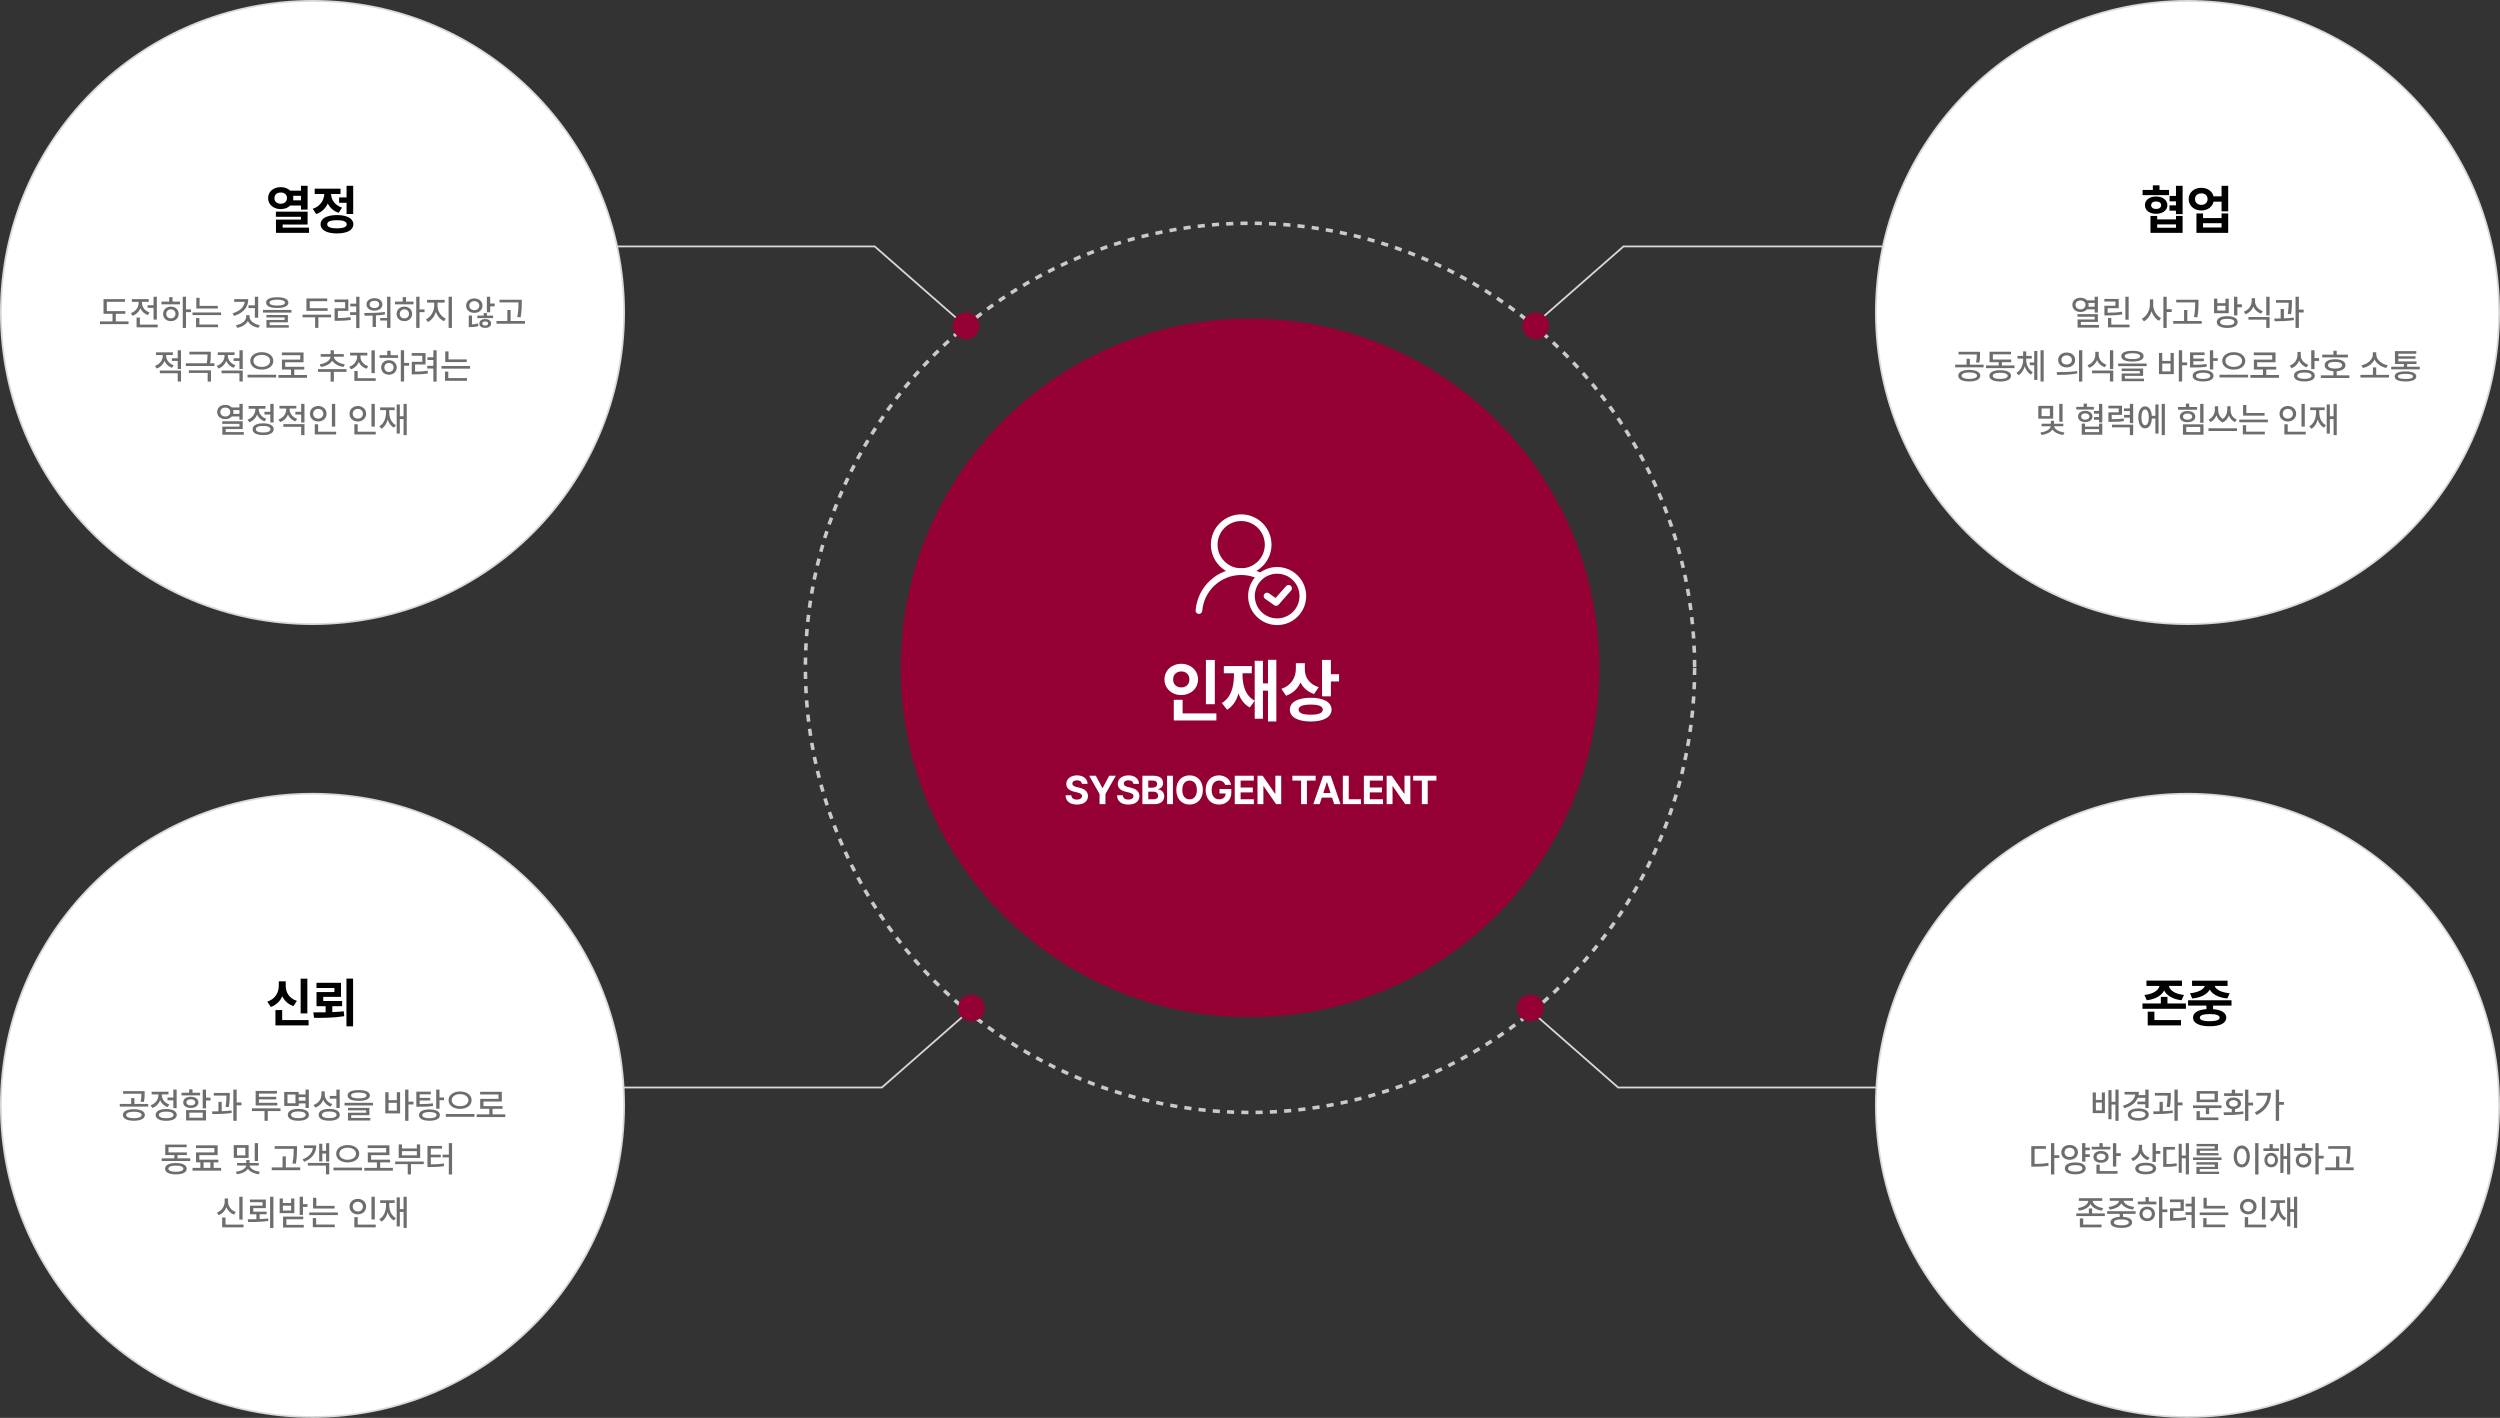 <svg width="1400" height="794" viewBox="0 0 1400 794" fill="none" xmlns="http://www.w3.org/2000/svg">
<rect x="0" y="0" width="1400" height="794" fill="#333333" stroke="none"/>
<circle cx="1225" cy="175" r="174.5" fill="white" stroke="#D9D9D9"/>
<path d="M1214.67 106.35V109.279H1199.85V106.35H1205.59V103.801H1209.31V106.35H1214.67ZM1201.17 114.904C1201.14 112.033 1203.73 110.041 1207.41 110.041C1211.07 110.041 1213.71 112.033 1213.74 114.904C1213.71 117.79 1211.07 119.724 1207.41 119.738C1203.73 119.724 1201.14 117.79 1201.17 114.904ZM1204.27 130.402V120.91H1208.02V122.873H1218.57V120.91H1222.26V130.402H1204.27ZM1204.65 114.904C1204.64 116.237 1205.72 117.028 1207.41 117.014C1209.08 117.028 1210.25 116.237 1210.25 114.904C1210.25 113.571 1209.08 112.839 1207.41 112.824C1205.72 112.839 1204.64 113.571 1204.65 114.904ZM1208.02 127.531H1218.57V125.656H1208.02V127.531ZM1214.91 117.98V114.992H1218.54V112.736H1214.97V109.719H1218.54V104.035H1222.26V119.914H1218.54V117.98H1214.91ZM1232.76 105.178C1236.16 105.148 1238.87 107.097 1239.6 109.953H1244.07V104.035H1247.79V118.361H1244.07V112.941H1239.62C1238.93 115.871 1236.19 117.863 1232.76 117.863C1228.66 117.863 1225.64 115.197 1225.67 111.477C1225.64 107.829 1228.66 105.148 1232.76 105.178ZM1229.22 111.477C1229.2 113.469 1230.67 114.729 1232.76 114.729C1234.78 114.729 1236.23 113.469 1236.25 111.477C1236.23 109.484 1234.78 108.269 1232.76 108.283C1230.67 108.269 1229.2 109.484 1229.22 111.477ZM1230.01 130.402V119.533H1233.7V122.111H1244.07V119.533H1247.79V130.402H1230.01ZM1233.7 127.385H1244.07V124.982H1233.7V127.385Z" fill="black"/>
<path d="M1165.11 166.727C1166.61 166.727 1167.88 167.264 1168.7 168.172H1173V166.16H1174.83V175.066H1173V173.23H1168.74C1167.92 174.168 1166.63 174.725 1165.11 174.715C1162.46 174.725 1160.51 173.094 1160.52 170.711C1160.51 168.357 1162.46 166.727 1165.11 166.727ZM1162.29 170.711C1162.29 172.215 1163.47 173.221 1165.11 173.23C1166.7 173.221 1167.88 172.215 1167.88 170.711C1167.88 169.246 1166.7 168.24 1165.11 168.25C1163.47 168.24 1162.29 169.246 1162.29 170.711ZM1163.39 177.371V175.926H1174.83V180.281H1165.28V181.961H1175.46V183.445H1163.43V178.895H1173V177.371H1163.39ZM1169.51 169.637C1169.61 169.979 1169.66 170.33 1169.66 170.711C1169.66 171.082 1169.61 171.434 1169.52 171.766H1173V169.637H1169.51ZM1192.04 166.18V179.051H1190.21V166.18H1192.04ZM1178.43 168.875V167.391H1186.47V172.605H1180.28V175.125C1183.5 175.105 1185.69 175.008 1188.29 174.539L1188.49 176.062C1185.73 176.541 1183.41 176.639 1179.93 176.648H1178.47V171.199H1184.64V168.875H1178.43ZM1180.48 183.289V178.035H1182.33V181.785H1192.53V183.289H1180.48ZM1205.79 170.613C1205.77 173.709 1207.58 176.883 1210.19 178.152L1209.03 179.637C1207.13 178.641 1205.65 176.688 1204.88 174.354C1204.1 176.834 1202.57 178.934 1200.58 179.969L1199.42 178.465C1202.11 177.176 1203.93 173.816 1203.94 170.613V167.625H1205.79V170.613ZM1211.49 183.66V166.16H1213.35V173.133H1216.16V174.715H1213.35V183.66H1211.49ZM1231.16 167.84V169.559C1231.15 171.717 1231.15 174.139 1230.5 177.723L1228.62 177.527C1229.3 174.139 1229.3 171.658 1229.31 169.559V169.344H1218.68V167.84H1231.16ZM1217 181.297V179.754H1223.08V173.582H1224.91V179.754H1232.96V181.297H1217ZM1247.28 177.059C1250.88 177.059 1253.08 178.27 1253.08 180.34C1253.08 182.439 1250.88 183.65 1247.28 183.66C1243.63 183.65 1241.4 182.439 1241.4 180.34C1241.4 178.27 1243.63 177.059 1247.28 177.059ZM1239.85 175.379V167.254H1241.67V169.773H1246.26V167.254H1248.1V175.379H1239.85ZM1241.67 173.895H1246.26V171.238H1241.67V173.895ZM1243.25 180.34C1243.24 181.512 1244.75 182.176 1247.28 182.176C1249.79 182.176 1251.27 181.512 1251.26 180.34C1251.27 179.178 1249.79 178.523 1247.28 178.523C1244.75 178.523 1243.24 179.178 1243.25 180.34ZM1251.06 176.609V166.16H1252.92V170.438H1255.46V172.02H1252.92V176.609H1251.06ZM1262.82 168.68C1262.81 171.102 1264.45 173.318 1267.16 174.207L1266.22 175.672C1264.19 174.969 1262.68 173.543 1261.88 171.717C1261.1 173.67 1259.56 175.223 1257.49 175.965L1256.55 174.52C1259.28 173.553 1260.92 171.18 1260.93 168.68V167H1262.82V168.68ZM1259.11 179.012V177.508H1270.97V183.66H1269.11V179.012H1259.11ZM1269.11 176.668V166.16H1270.97V176.668H1269.11ZM1283.49 168.035V169.109C1283.48 170.584 1283.48 172.84 1282.98 175.965L1281.14 175.828C1281.59 173.035 1281.64 170.994 1281.65 169.539H1274.54V168.035H1283.49ZM1273.56 178.387C1274.66 178.377 1275.88 178.367 1277.16 178.338V173.035H1278.99V178.279C1280.85 178.201 1282.75 178.084 1284.5 177.859L1284.6 179.246C1280.96 179.832 1276.88 179.91 1273.78 179.891L1273.56 178.387ZM1285.5 183.66V166.16H1287.37V173.387H1290.05V174.969H1287.37V183.66H1285.5ZM1102.77 207.156C1106.56 207.156 1108.96 208.357 1108.96 210.398C1108.96 212.43 1106.56 213.631 1102.77 213.621C1099.02 213.631 1096.62 212.43 1096.62 210.398C1096.62 208.357 1099.02 207.156 1102.77 207.156ZM1094.9 205.711V204.207H1101.29V200.926H1103.11V204.207H1110.82V205.711H1094.9ZM1096.76 198.504V197.02H1108.83V198.484C1108.84 199.881 1108.84 201.326 1108.34 203.133L1106.52 202.938C1106.99 201.15 1106.99 199.861 1106.99 198.504H1096.76ZM1098.48 210.398C1098.46 211.531 1100.13 212.186 1102.77 212.195C1105.45 212.186 1107.11 211.531 1107.13 210.398C1107.11 209.246 1105.45 208.572 1102.77 208.562C1100.13 208.572 1098.46 209.246 1098.48 210.398ZM1128.14 204.676V206.16H1112.17V204.676H1119.26V202.82H1114.16V196.961H1126.17V198.426H1116V201.336H1126.29V202.82H1121.05V204.676H1128.14ZM1114.06 210.477C1114.06 208.445 1116.34 207.303 1120.14 207.293C1123.91 207.303 1126.16 208.445 1126.17 210.477C1126.16 212.508 1123.91 213.65 1120.14 213.66C1116.34 213.65 1114.06 212.508 1114.06 210.477ZM1115.94 210.477C1115.93 211.6 1117.46 212.215 1120.14 212.195C1122.77 212.215 1124.32 211.6 1124.32 210.477C1124.32 209.373 1122.77 208.738 1120.14 208.738C1117.46 208.738 1115.93 209.373 1115.94 210.477ZM1134.69 201.531C1134.69 204.285 1135.97 207.088 1138.38 208.387L1137.34 209.754C1135.64 208.855 1134.47 207.186 1133.84 205.203C1133.21 207.322 1132.04 209.148 1130.35 210.164L1129.26 208.758C1131.68 207.352 1132.93 204.354 1132.95 201.531V200.828H1129.79V199.305H1132.95V196.785H1134.69V199.305H1137.79V200.828H1134.69V201.531ZM1136.64 204.52V202.977H1139.16V196.531H1140.92V212.781H1139.16V204.52H1136.64ZM1142.7 213.66V196.16H1144.47V213.66H1142.7ZM1157.32 197.41C1160.09 197.4 1162.08 199.109 1162.09 201.57C1162.08 204.031 1160.09 205.74 1157.32 205.75C1154.57 205.74 1152.55 204.031 1152.56 201.57C1152.55 199.109 1154.57 197.4 1157.32 197.41ZM1151.72 208.387C1154.9 208.387 1159.32 208.357 1163.14 207.801L1163.28 209.148C1159.33 209.91 1155.08 209.93 1151.95 209.93L1151.72 208.387ZM1154.39 201.57C1154.38 203.123 1155.62 204.129 1157.32 204.129C1159.02 204.129 1160.27 203.123 1160.27 201.57C1160.27 200.037 1159.02 199.012 1157.32 199.012C1155.62 199.012 1154.38 200.037 1154.39 201.57ZM1164.24 213.699V196.16H1166.09V213.699H1164.24ZM1175.27 198.68C1175.26 201.102 1176.9 203.318 1179.61 204.207L1178.67 205.672C1176.64 204.969 1175.13 203.543 1174.34 201.717C1173.55 203.67 1172.01 205.223 1169.94 205.965L1169 204.52C1171.73 203.553 1173.37 201.18 1173.38 198.68V197H1175.27V198.68ZM1171.56 209.012V207.508H1183.42V213.66H1181.56V209.012H1171.56ZM1181.56 206.668V196.16H1183.42V206.668H1181.56ZM1194.16 196.453C1198.11 196.443 1200.4 197.508 1200.41 199.461C1200.4 201.424 1198.11 202.488 1194.16 202.488C1190.21 202.488 1187.9 201.424 1187.91 199.461C1187.9 197.508 1190.21 196.443 1194.16 196.453ZM1186.19 205.047V203.562H1202.15V205.047H1186.19ZM1188.11 207.781V206.395H1200.14V210.496H1189.94V212.059H1200.62V213.484H1188.12V209.148H1198.3V207.781H1188.11ZM1189.84 199.461C1189.83 200.545 1191.38 201.102 1194.16 201.102C1196.96 201.102 1198.51 200.545 1198.5 199.461C1198.51 198.426 1196.96 197.82 1194.16 197.82C1191.38 197.82 1189.83 198.426 1189.84 199.461ZM1221.99 196.16V202.938H1224.8V204.5H1221.99V213.66H1220.14V196.16H1221.99ZM1209.02 209.5V197.625H1210.86V202.117H1215.49V197.625H1217.32V209.5H1209.02ZM1210.86 207.977H1215.49V203.582H1210.86V207.977ZM1239.39 196.16V200.574H1241.93V202.098H1239.39V206.883H1237.54V196.16H1239.39ZM1226.41 205.789V197.352H1234.53V198.836H1228.26V200.809H1234.2V202.273H1228.26V204.285C1231.47 204.285 1233.39 204.197 1235.62 203.816L1235.82 205.301C1233.43 205.73 1231.37 205.799 1227.77 205.789H1226.41ZM1227.89 210.457C1227.88 208.436 1230.14 207.283 1233.77 207.273C1237.37 207.283 1239.6 208.436 1239.59 210.457C1239.6 212.479 1237.37 213.631 1233.77 213.621C1230.14 213.631 1227.88 212.479 1227.89 210.457ZM1229.75 210.457C1229.74 211.57 1231.21 212.215 1233.77 212.195C1236.27 212.215 1237.75 211.57 1237.75 210.457C1237.75 209.354 1236.27 208.729 1233.77 208.719C1231.21 208.729 1229.74 209.354 1229.75 210.457ZM1250.9 197.215C1254.57 197.215 1257.36 199.158 1257.36 202.098C1257.36 205.057 1254.57 206.99 1250.9 206.98C1247.24 206.99 1244.44 205.057 1244.45 202.098C1244.44 199.158 1247.24 197.215 1250.9 197.215ZM1242.93 211.395V209.852H1258.95V211.395H1242.93ZM1246.23 202.098C1246.22 204.139 1248.21 205.457 1250.9 205.457C1253.57 205.457 1255.56 204.139 1255.57 202.098C1255.56 200.066 1253.57 198.709 1250.9 198.719C1248.21 198.709 1246.22 200.066 1246.23 202.098ZM1276.23 210.008V211.57H1260.21V210.008H1267.27V206.941H1262.17V201.375H1272.44V198.914H1262.13V197.391H1274.28V202.859H1264V205.418H1274.69V206.941H1269.1V210.008H1276.23ZM1288.42 198.953C1288.41 201.248 1290.03 203.387 1292.64 204.246L1291.64 205.711C1289.73 205.037 1288.29 203.67 1287.53 201.941C1286.77 203.904 1285.28 205.447 1283.24 206.199L1282.25 204.715C1284.98 203.748 1286.56 201.414 1286.58 198.797V197.078H1288.42V198.953ZM1284.61 210.379C1284.61 208.328 1286.85 207.127 1290.49 207.137C1294.08 207.127 1296.29 208.328 1296.29 210.379C1296.29 212.449 1294.08 213.631 1290.49 213.621C1286.85 213.631 1284.61 212.449 1284.61 210.379ZM1286.46 210.379C1286.46 211.531 1287.96 212.156 1290.49 212.176C1293 212.156 1294.48 211.531 1294.47 210.379C1294.48 209.266 1293 208.602 1290.49 208.602C1287.96 208.602 1286.46 209.266 1286.46 210.379ZM1294.28 206.727V196.16H1296.13V200.555H1298.67V202.117H1296.13V206.727H1294.28ZM1314.82 198.621V200.125H1300.43V198.621H1306.72V196.414H1308.55V198.621H1314.82ZM1299.67 211.688V210.184H1306.72V207.869C1303.65 207.674 1301.79 206.463 1301.8 204.52C1301.79 202.41 1304.02 201.17 1307.64 201.18C1311.2 201.17 1313.47 202.41 1313.46 204.52C1313.47 206.463 1311.58 207.674 1308.55 207.869V210.184H1315.68V211.688H1299.67ZM1303.69 204.52C1303.67 205.74 1305.14 206.404 1307.64 206.414C1310.1 206.404 1311.57 205.74 1311.56 204.52C1311.57 203.309 1310.1 202.645 1307.64 202.645C1305.14 202.645 1303.67 203.309 1303.69 204.52ZM1337.85 209.91V211.434H1321.84V209.91H1328.85V205.75H1330.68V209.91H1337.85ZM1322.38 204.539C1325.75 203.973 1328.76 201.375 1328.77 198.602V197.273H1330.72V198.602C1330.72 201.375 1333.77 203.973 1337.15 204.539L1336.35 206.062C1333.51 205.506 1330.91 203.748 1329.76 201.355C1328.6 203.738 1326.03 205.506 1323.2 206.062L1322.38 204.539ZM1355.08 205.359V206.824H1339.08V205.359H1346.15V203.836H1341.17V196.629H1353.12V198.094H1343.05V199.52H1352.68V200.906H1343.05V202.391H1353.24V203.836H1348.01V205.359H1355.08ZM1341.02 210.809C1341.02 208.973 1343.19 207.967 1347.09 207.977C1350.93 207.967 1353.12 208.973 1353.12 210.809C1353.12 212.654 1350.93 213.631 1347.09 213.621C1343.19 213.631 1341.02 212.654 1341.02 210.809ZM1342.87 210.809C1342.86 211.756 1344.33 212.234 1347.09 212.215C1349.81 212.234 1351.27 211.756 1351.27 210.809C1351.27 209.861 1349.81 209.363 1347.09 209.363C1344.33 209.363 1342.86 209.861 1342.87 210.809ZM1149.78 227.273V234.461H1141.46V227.273H1149.78ZM1142.61 242.176C1145.79 241.863 1148.28 240.271 1148.41 238.699H1143.31V237.293H1148.45V235.652H1150.28V237.293H1155.44V238.699H1150.32C1150.45 240.223 1152.88 241.824 1156.06 242.176L1155.44 243.602C1152.7 243.27 1150.43 242.098 1149.38 240.555C1148.3 242.117 1146.01 243.27 1143.25 243.602L1142.61 242.176ZM1143.27 233.016H1147.94V228.758H1143.27V233.016ZM1153.19 236.16V226.16H1155.03V236.16H1153.19ZM1172.57 227.84V229.324H1162.72V227.84H1166.83V226.004H1168.66V227.84H1172.57ZM1163.7 233.23C1163.7 231.346 1165.34 230.076 1167.72 230.066C1170.08 230.076 1171.76 231.346 1171.77 233.23C1171.76 235.135 1170.08 236.385 1167.72 236.395C1165.34 236.385 1163.7 235.135 1163.7 233.23ZM1165.44 233.23C1165.43 234.314 1166.34 235.008 1167.72 235.008C1169.09 235.008 1170.03 234.314 1170.05 233.23C1170.03 232.166 1169.09 231.482 1167.72 231.492C1166.34 231.482 1165.43 232.166 1165.44 233.23ZM1165.77 243.445V237.234H1167.61V238.895H1175.46V237.234H1177.29V243.445H1165.77ZM1167.61 241.98H1175.46V240.32H1167.61V241.98ZM1172.61 235.066V233.562H1175.44V231.648H1172.63V230.125H1175.44V226.16H1177.29V236.531H1175.44V235.066H1172.61ZM1188.33 227.215V232.312H1182.55V234.734C1185.6 234.734 1187.26 234.666 1189.23 234.305L1189.4 235.809C1187.27 236.17 1185.47 236.229 1181.98 236.238H1180.71V230.906H1186.47V228.699H1180.69V227.215H1188.33ZM1182.71 239.324V237.82H1194.58V243.68H1192.72V239.324H1182.71ZM1189.44 233.855V232.371H1192.72V230.203H1189.44V228.719H1192.72V226.18H1194.58V236.941H1192.72V233.855H1189.44ZM1212.33 226.16V243.66H1210.56V226.16H1212.33ZM1197.47 233.719C1197.47 229.93 1198.96 227.557 1201.24 227.566C1203.37 227.557 1204.8 229.578 1205.02 232.859H1207V226.492H1208.78V242.801H1207V234.363H1205.03C1204.86 237.781 1203.41 239.9 1201.24 239.891C1198.96 239.9 1197.47 237.518 1197.47 233.719ZM1199.19 233.719C1199.19 236.502 1199.98 238.143 1201.24 238.133C1202.53 238.143 1203.33 236.502 1203.33 233.719C1203.33 230.926 1202.53 229.295 1201.24 229.305C1199.98 229.295 1199.19 230.926 1199.19 233.719ZM1233.96 226.16V236.766H1232.1V226.16H1233.96ZM1219.68 229.441V227.938H1224.09V226.023H1225.97V227.938H1230.38V229.441H1219.68ZM1220.71 233.309C1220.7 231.404 1222.43 230.184 1225.03 230.184C1227.65 230.184 1229.37 231.404 1229.37 233.309C1229.37 235.223 1227.65 236.443 1225.03 236.453C1222.43 236.443 1220.7 235.223 1220.71 233.309ZM1222.45 243.445V237.625H1233.96V243.445H1222.45ZM1222.49 233.309C1222.47 234.393 1223.48 235.037 1225.03 235.047C1226.59 235.037 1227.59 234.393 1227.61 233.309C1227.59 232.244 1226.59 231.58 1225.03 231.57C1223.48 231.58 1222.47 232.244 1222.49 233.309ZM1224.29 241.941H1232.14V239.09H1224.29V241.941ZM1242.16 229.695C1242.15 231.346 1242.95 233.406 1244.72 234.617C1246.46 233.426 1247.26 231.395 1247.26 229.695V227.508H1249.13V229.695C1249.11 231.814 1250.26 234.012 1252.61 234.988L1251.59 236.375C1249.91 235.643 1248.78 234.275 1248.17 232.645C1247.59 234.324 1246.46 235.818 1244.7 236.59C1242.91 235.809 1241.78 234.266 1241.2 232.586C1240.59 234.207 1239.44 235.623 1237.8 236.375L1236.81 234.988C1239.09 233.963 1240.28 231.658 1240.3 229.695V227.508H1242.16V229.695ZM1236.73 241.355V239.832H1252.72V241.355H1236.73ZM1268.17 231.277V232.762H1256.12V226.785H1257.96V231.277H1268.17ZM1253.99 236.453V234.969H1270.01V236.453H1253.99ZM1255.99 243.25V238.113H1257.84V241.727H1268.29V243.25H1255.99ZM1290.69 226.18V238.895H1288.84V226.18H1290.69ZM1276.53 231.688C1276.54 229.158 1278.55 227.361 1281.2 227.352C1283.84 227.361 1285.85 229.158 1285.85 231.688C1285.85 234.256 1283.84 236.043 1281.2 236.043C1278.55 236.043 1276.54 234.256 1276.53 231.688ZM1278.35 231.688C1278.34 233.338 1279.57 234.422 1281.2 234.422C1282.8 234.422 1284.03 233.338 1284.03 231.688C1284.03 230.076 1282.8 228.973 1281.2 228.973C1279.57 228.973 1278.34 230.076 1278.35 231.688ZM1279.25 243.289V237.605H1281.12V241.785H1291.22V243.289H1279.25ZM1308.58 226.16V243.66H1306.81V234.676H1304.72V242.801H1302.96V226.492H1304.72V233.113H1306.81V226.16H1308.58ZM1293.23 238.719C1295.79 237.283 1296.98 234.266 1296.98 230.789V229.656H1293.7V228.152H1301.83V229.656H1298.78V230.789C1298.78 233.934 1299.96 236.785 1302.51 238.094L1301.42 239.52C1299.7 238.582 1298.54 236.951 1297.92 234.939C1297.32 237.234 1296.17 239.07 1294.38 240.125L1293.23 238.719Z" fill="#6D6D6D"/>
<circle cx="1225" cy="619" r="174.5" fill="white" stroke="#D9D9D9"/>
<path d="M1221.91 549.148V552.137H1214.56C1215 554.378 1217.76 556.619 1223.02 557.176L1221.65 560.135C1216.65 559.549 1213.33 557.469 1211.92 554.686C1210.51 557.469 1207.2 559.549 1202.22 560.135L1200.88 557.176C1206.13 556.619 1208.86 554.349 1209.31 552.137H1202.02V549.148H1221.91ZM1199.79 564.939V561.922H1210.07V558.23H1213.77V561.922H1224.11V564.939H1199.79ZM1202.72 574.227V566.551H1206.47V571.238H1221.35V574.227H1202.72ZM1249.64 560.135V563.152H1239.32V565.13C1243.95 565.467 1246.71 567.137 1246.73 569.891C1246.71 572.981 1243.2 574.71 1237.45 574.695C1231.6 574.71 1228.1 572.981 1228.1 569.891C1228.1 567.122 1230.87 565.452 1235.6 565.115V563.152H1225.32V560.135H1249.64ZM1226.4 556.209C1231.34 555.77 1234.06 553.953 1234.74 552.107H1227.55V549.178H1247.44V552.107H1240.19C1240.83 553.968 1243.54 555.77 1248.61 556.209L1247.29 559.139C1242.25 558.655 1238.87 556.766 1237.45 554.173C1236.04 556.751 1232.69 558.67 1227.63 559.139L1226.4 556.209ZM1231.91 569.891C1231.9 571.18 1233.76 571.883 1237.45 571.883C1241.07 571.883 1242.97 571.18 1242.98 569.891C1242.97 568.543 1241.07 567.898 1237.45 567.869C1233.76 567.898 1231.9 568.543 1231.91 569.891Z" fill="black"/>
<path d="M1173.69 611.781V615.961H1177.03V611.781H1178.75V623.344H1171.93V611.781H1173.69ZM1173.69 621.84H1177.03V617.426H1173.69V621.84ZM1180.7 626.801V610.492H1182.46V617.016H1184.63V610.16H1186.41V627.66H1184.63V618.539H1182.46V626.801H1180.7ZM1203.22 610.18V620.531H1201.37V618.402H1196.95V616.879H1201.37V614.75H1197.14C1196.01 617.562 1193.38 619.545 1189.59 620.629L1188.85 619.184C1192.99 618.002 1195.41 615.775 1195.74 612.953H1189.75V611.43H1197.75C1197.75 612.074 1197.69 612.699 1197.57 613.285H1201.37V610.18H1203.22ZM1191.56 624.145C1191.56 622.025 1193.87 620.736 1197.46 620.727C1201.01 620.736 1203.33 622.025 1203.34 624.145C1203.33 626.273 1201.01 627.582 1197.46 627.582C1193.87 627.582 1191.56 626.273 1191.56 624.145ZM1193.4 624.145C1193.4 625.375 1194.96 626.088 1197.46 626.098C1199.91 626.088 1201.47 625.375 1201.48 624.145C1201.47 622.895 1199.91 622.182 1197.46 622.191C1194.96 622.182 1193.4 622.895 1193.4 624.145ZM1215.66 612.035V613.109C1215.65 614.584 1215.65 616.84 1215.16 619.965L1213.32 619.828C1213.77 617.035 1213.82 614.994 1213.83 613.539H1206.72V612.035H1215.66ZM1205.74 622.387C1206.84 622.377 1208.06 622.367 1209.34 622.338V617.035H1211.17V622.279C1213.03 622.201 1214.93 622.084 1216.68 621.859L1216.78 623.246C1213.13 623.832 1209.06 623.91 1205.96 623.891L1205.74 622.387ZM1217.68 627.66V610.16H1219.55V617.387H1222.23V618.969H1219.55V627.66H1217.68ZM1244.08 619.008V620.512H1237.13V623.91H1235.29V620.512H1228.07V619.008H1244.08ZM1230.06 627.289V622.25H1231.91V625.785H1242.3V627.289H1230.06ZM1230.12 617.191V610.98H1242.01V617.191H1230.12ZM1231.93 615.727H1240.18V612.445H1231.93V615.727ZM1259.08 610.16V617.484H1261.72V619.047H1259.08V627.66H1257.23V610.16H1259.08ZM1245.16 622.895C1246.53 622.895 1248.13 622.895 1249.8 622.846V621.068C1247.83 620.775 1246.54 619.584 1246.56 617.895C1246.54 615.922 1248.25 614.623 1250.74 614.613C1253.22 614.623 1254.95 615.922 1254.96 617.895C1254.95 619.584 1253.64 620.785 1251.66 621.068V622.777C1253.21 622.699 1254.78 622.572 1256.23 622.367L1256.35 623.734C1252.56 624.408 1248.47 624.447 1245.45 624.438L1245.16 622.895ZM1245.49 613.715V612.23H1249.8V610.199H1251.66V612.23H1255.98V613.715H1245.49ZM1248.3 617.895C1248.3 619.008 1249.28 619.701 1250.74 619.691C1252.21 619.701 1253.17 619.008 1253.18 617.895C1253.17 616.771 1252.21 616.059 1250.74 616.059C1249.28 616.059 1248.3 616.771 1248.3 617.895ZM1276.29 610.16V617.133H1279V618.676H1276.29V627.641H1274.43V610.16H1276.29ZM1262.68 622.973C1267.06 620.785 1269.44 617.621 1269.82 613.539H1263.55V611.996H1271.72C1271.7 617.055 1269.47 621.576 1263.71 624.418L1262.68 622.973ZM1150.41 640.16V646.938H1153.22V648.461H1150.41V657.699H1148.55V640.16H1150.41ZM1137.52 653.344V641.84H1145.7V643.344H1139.38V651.801C1142.31 651.791 1144.51 651.664 1147.01 651.215L1147.25 652.777C1144.5 653.266 1142.18 653.354 1138.93 653.344H1137.52ZM1170.29 642.641V644.164H1167.81V646.391H1170.29V647.934H1167.81V650.492H1165.96V640.16H1167.81V642.641H1170.29ZM1154.34 645.336C1154.32 642.875 1156.31 641.176 1158.98 641.176C1161.67 641.176 1163.63 642.875 1163.65 645.336C1163.63 647.777 1161.67 649.486 1158.98 649.496C1156.31 649.486 1154.32 647.777 1154.34 645.336ZM1156.15 645.336C1156.13 646.889 1157.34 647.914 1158.98 647.934C1160.62 647.914 1161.83 646.889 1161.84 645.336C1161.83 643.793 1160.62 642.729 1158.98 642.738C1157.34 642.729 1156.13 643.793 1156.15 645.336ZM1156.29 654.301C1156.29 652.201 1158.55 650.971 1162.17 650.961C1165.74 650.971 1167.97 652.201 1167.97 654.301C1167.97 656.391 1165.74 657.631 1162.17 657.621C1158.55 657.631 1156.29 656.391 1156.29 654.301ZM1158.14 654.301C1158.13 655.492 1159.64 656.146 1162.17 656.137C1164.68 656.146 1166.16 655.492 1166.15 654.301C1166.16 653.129 1164.68 652.455 1162.17 652.465C1159.64 652.455 1158.13 653.129 1158.14 654.301ZM1185.1 640.18V645.805H1187.64V647.348H1185.1V653.266H1183.24V640.18H1185.1ZM1171.37 643.715V642.211H1175.66V640.16H1177.52V642.211H1181.8V643.715H1171.37ZM1172.32 647.855C1172.31 645.854 1174.04 644.545 1176.58 644.555C1179.09 644.545 1180.82 645.854 1180.82 647.855C1180.82 649.838 1179.09 651.127 1176.58 651.137C1174.04 651.127 1172.31 649.838 1172.32 647.855ZM1174 657.289V652.23H1175.86V655.785H1185.84V657.289H1174ZM1174.12 647.855C1174.1 648.998 1175.1 649.701 1176.58 649.691C1178.07 649.701 1179.06 648.998 1179.08 647.855C1179.06 646.703 1178.07 645.99 1176.58 645.98C1175.1 645.99 1174.1 646.703 1174.12 647.855ZM1199.55 642.953C1199.54 645.248 1201.16 647.387 1203.77 648.246L1202.77 649.711C1200.86 649.037 1199.42 647.67 1198.66 645.941C1197.9 647.904 1196.42 649.447 1194.38 650.199L1193.38 648.715C1196.11 647.748 1197.7 645.414 1197.71 642.797V641.078H1199.55V642.953ZM1195.74 654.379C1195.74 652.328 1197.98 651.127 1201.62 651.137C1205.21 651.127 1207.42 652.328 1207.42 654.379C1207.42 656.449 1205.21 657.631 1201.62 657.621C1197.98 657.631 1195.74 656.449 1195.74 654.379ZM1197.6 654.379C1197.59 655.531 1199.09 656.156 1201.62 656.176C1204.13 656.156 1205.62 655.531 1205.61 654.379C1205.62 653.266 1204.13 652.602 1201.62 652.602C1199.09 652.602 1197.59 653.266 1197.6 654.379ZM1205.41 650.727V640.16H1207.27V644.555H1209.8V646.117H1207.27V650.727H1205.41ZM1225.82 640.16V657.66H1224.04V648.617H1221.78V656.762H1220.08V640.512H1221.78V647.094H1224.04V640.16H1225.82ZM1211.39 653.461V642.27H1217.95V643.773H1213.24V651.879C1215.39 651.869 1217.01 651.771 1218.89 651.41L1219.02 652.934C1216.92 653.373 1215.11 653.441 1212.56 653.461H1211.39ZM1244.08 648.188V649.613H1228.07V648.188H1244.08ZM1229.96 652.172V650.844H1242.11V654.691H1231.84V656.137H1242.66V657.445H1229.98V653.461H1240.27V652.172H1229.96ZM1230.08 641.918V640.609H1242.07V644.398H1231.95V645.727H1242.36V647.035H1230.12V643.168H1240.21V641.918H1230.08ZM1264.75 640.16V657.699H1262.89V640.16H1264.75ZM1250.86 647.602C1250.86 643.861 1252.74 641.479 1255.39 641.469C1257.99 641.479 1259.9 643.861 1259.9 647.602C1259.9 651.381 1257.99 653.764 1255.39 653.754C1252.74 653.764 1250.86 651.381 1250.86 647.602ZM1252.66 647.602C1252.65 650.385 1253.76 652.094 1255.39 652.094C1256.99 652.094 1258.11 650.385 1258.11 647.602C1258.11 644.857 1256.99 643.139 1255.39 643.129C1253.76 643.139 1252.65 644.857 1252.66 647.602ZM1276.19 643.051V644.555H1267.5V643.051H1270.94V640.668H1272.77V643.051H1276.19ZM1268.07 649.633C1268.06 647.279 1269.66 645.609 1271.86 645.609C1274.07 645.609 1275.65 647.279 1275.66 649.633C1275.65 652.025 1274.07 653.705 1271.86 653.695C1269.66 653.705 1268.06 652.025 1268.07 649.633ZM1269.71 649.633C1269.7 651.117 1270.6 652.113 1271.86 652.113C1273.12 652.113 1274.02 651.117 1274.02 649.633C1274.02 648.178 1273.12 647.162 1271.86 647.152C1270.6 647.162 1269.7 648.178 1269.71 649.633ZM1276.99 656.84V640.551H1278.75V647.445H1280.76V640.16H1282.52V657.66H1280.76V648.969H1278.75V656.84H1276.99ZM1298.46 640.16V647.25H1301.27V648.793H1298.46V657.66H1296.62V640.16H1298.46ZM1284.73 644.418V642.895H1289.04V640.395H1290.9V642.895H1295.1V644.418H1284.73ZM1285.62 649.77C1285.62 647.387 1287.46 645.707 1289.98 645.707C1292.49 645.707 1294.33 647.387 1294.34 649.77C1294.33 652.172 1292.49 653.842 1289.98 653.852C1287.46 653.842 1285.62 652.172 1285.62 649.77ZM1287.4 649.77C1287.39 651.293 1288.49 652.309 1289.98 652.289C1291.46 652.309 1292.55 651.293 1292.56 649.77C1292.55 648.275 1291.46 647.24 1289.98 647.23C1288.49 647.24 1287.39 648.275 1287.4 649.77ZM1316.27 641.84V643.559C1316.26 645.717 1316.26 648.139 1315.61 651.723L1313.73 651.527C1314.4 648.139 1314.4 645.658 1314.41 643.559V643.344H1303.79V641.84H1316.27ZM1302.11 655.297V653.754H1308.18V647.582H1310.02V653.754H1318.07V655.297H1302.11ZM1177.24 670.98V672.484H1171.9C1172 674.408 1174.53 676.107 1177.78 676.488L1177.08 677.992C1174.08 677.572 1171.62 676.166 1170.68 674.193C1169.73 676.166 1167.28 677.572 1164.29 677.992L1163.58 676.488C1166.86 676.107 1169.36 674.408 1169.44 672.484H1164.17V670.98H1177.24ZM1162.71 681V679.496H1169.76V676.723H1171.59V679.496H1178.7V681H1162.71ZM1164.72 687.289V682.309H1166.59V685.785H1176.87V687.289H1164.72ZM1195.95 678.266V679.77H1188.88V681.449C1192.08 681.625 1193.98 682.699 1193.99 684.535C1193.98 686.518 1191.72 687.631 1187.96 687.621C1184.15 687.631 1181.88 686.518 1181.88 684.535C1181.88 682.699 1183.79 681.615 1187.04 681.449V679.77H1179.99V678.266H1195.95ZM1180.83 675.883C1183.97 675.561 1186.46 674.135 1186.71 672.445H1181.46V670.961H1194.52V672.445H1189.21C1189.46 674.145 1191.92 675.561 1195.13 675.883L1194.46 677.348C1191.43 676.996 1188.92 675.717 1187.97 673.861C1187 675.717 1184.51 676.996 1181.47 677.348L1180.83 675.883ZM1183.76 684.535C1183.75 685.6 1185.28 686.215 1187.96 686.195C1190.6 686.215 1192.14 685.6 1192.14 684.535C1192.14 683.451 1190.6 682.865 1187.96 682.855C1185.28 682.865 1183.75 683.451 1183.76 684.535ZM1210.91 670.16V677.25H1213.72V678.793H1210.91V687.66H1209.07V670.16H1210.91ZM1197.18 674.418V672.895H1201.49V670.395H1203.35V672.895H1207.55V674.418H1197.18ZM1198.08 679.77C1198.08 677.387 1199.91 675.707 1202.43 675.707C1204.94 675.707 1206.78 677.387 1206.79 679.77C1206.78 682.172 1204.94 683.842 1202.43 683.852C1199.91 683.842 1198.08 682.172 1198.08 679.77ZM1199.85 679.77C1199.84 681.293 1200.94 682.309 1202.43 682.289C1203.92 682.309 1205 681.293 1205.01 679.77C1205 678.275 1203.92 677.24 1202.43 677.23C1200.94 677.24 1199.84 678.275 1199.85 679.77ZM1229.13 670.16V687.699H1227.29V680.375H1223.88V678.832H1227.29V675.59H1223.97V674.066H1227.29V670.16H1229.13ZM1215.17 673.207V671.703H1222.92V678.09H1217.06V682.113C1219.53 682.104 1221.62 681.986 1224.11 681.625L1224.27 683.148C1221.53 683.578 1219.3 683.656 1216.53 683.656H1215.21V676.625H1221.1V673.207H1215.17ZM1246.01 675.277V676.762H1233.96V670.785H1235.79V675.277H1246.01ZM1231.83 680.453V678.969H1247.84V680.453H1231.83ZM1233.82 687.25V682.113H1235.67V685.727H1246.12V687.25H1233.82ZM1268.53 670.18V682.895H1266.67V670.18H1268.53ZM1254.37 675.688C1254.38 673.158 1256.39 671.361 1259.03 671.352C1261.67 671.361 1263.68 673.158 1263.68 675.688C1263.68 678.256 1261.67 680.043 1259.03 680.043C1256.39 680.043 1254.38 678.256 1254.37 675.688ZM1256.18 675.688C1256.17 677.338 1257.4 678.422 1259.03 678.422C1260.63 678.422 1261.87 677.338 1261.87 675.688C1261.87 674.076 1260.63 672.973 1259.03 672.973C1257.4 672.973 1256.17 674.076 1256.18 675.688ZM1257.08 687.289V681.605H1258.96V685.785H1269.05V687.289H1257.08ZM1286.42 670.16V687.66H1284.64V678.676H1282.55V686.801H1280.79V670.492H1282.55V677.113H1284.64V670.16H1286.42ZM1271.06 682.719C1273.62 681.283 1274.81 678.266 1274.81 674.789V673.656H1271.53V672.152H1279.66V673.656H1276.61V674.789C1276.61 677.934 1277.79 680.785 1280.34 682.094L1279.25 683.52C1277.53 682.582 1276.38 680.951 1275.75 678.939C1275.16 681.234 1274 683.07 1272.22 684.125L1271.06 682.719Z" fill="#6D6D6D"/>
<circle cx="175" cy="175" r="174.5" fill="white" stroke="#D9D9D9"/>
<path d="M157.232 104.797C159.386 104.782 161.261 105.515 162.535 106.76H168.541V104.035H172.262V117.395H168.541V115.08H162.564C161.29 116.34 159.4 117.087 157.232 117.102C153.16 117.087 150.113 114.567 150.143 110.92C150.113 107.302 153.16 104.782 157.232 104.797ZM153.688 110.92C153.673 112.912 155.152 114.084 157.232 114.084C159.239 114.084 160.704 112.912 160.719 110.92C160.704 108.972 159.239 107.8 157.232 107.814C155.152 107.8 153.673 108.972 153.688 110.92ZM154.508 121.408V118.537H172.262V125.744H158.287V127.473H173.053V130.402H154.537V122.99H168.541V121.408H154.508ZM164.132 109.66C164.22 110.056 164.264 110.48 164.264 110.92C164.264 111.359 164.22 111.784 164.132 112.18H168.541V109.66H164.132ZM197.789 104.035V119.855H194.069V113.557H189.909V110.539H194.069V104.035H197.789ZM175.143 116.926C179.508 115.461 181.5 111.975 181.588 108.635H176.227V105.646H190.7V108.635H185.397C185.47 111.74 187.374 114.875 191.52 116.252L189.674 119.182C186.745 118.229 184.708 116.296 183.551 113.908C182.379 116.618 180.241 118.801 177.077 119.885L175.143 116.926ZM179.508 125.598C179.508 122.36 182.995 120.456 188.678 120.441C194.376 120.456 197.863 122.36 197.877 125.598C197.863 128.835 194.376 130.725 188.678 130.725C182.995 130.725 179.508 128.835 179.508 125.598ZM183.229 125.598C183.229 127.121 185.148 127.883 188.678 127.883C192.223 127.883 194.142 127.121 194.157 125.598C194.142 124.06 192.223 123.298 188.678 123.312C185.148 123.298 183.229 124.06 183.229 125.598Z" fill="black"/>
<path d="M70.147 174.227V175.711H64.853V179.988H71.982V181.512H55.967V179.988H63.018V175.711H57.959V167.508H69.99V169.012H59.815V174.227H70.147ZM87.842 166.18V178.992H85.986V172.41H82.647V170.906H85.986V166.18H87.842ZM73.272 175.34C75.957 174.432 77.637 172.127 77.627 169.715V169.031H73.838V167.508H83.272V169.031H79.522V169.715C79.512 171.893 81.094 174.09 83.74 174.969L82.783 176.453C80.82 175.77 79.365 174.363 78.603 172.625C77.842 174.559 76.309 176.102 74.228 176.844L73.272 175.34ZM76.475 183.289V177.84H78.33V181.785H88.311V183.289H76.475ZM104.17 166.16V173.25H106.982V174.793H104.17V183.66H102.334V166.16H104.17ZM90.439 170.418V168.895H94.756V166.395H96.611V168.895H100.811V170.418H90.439ZM91.338 175.77C91.338 173.387 93.174 171.707 95.693 171.707C98.203 171.707 100.039 173.387 100.049 175.77C100.039 178.172 98.203 179.842 95.693 179.852C93.174 179.842 91.338 178.172 91.338 175.77ZM93.115 175.77C93.106 177.293 94.199 178.309 95.693 178.289C97.178 178.309 98.262 177.293 98.272 175.77C98.262 174.275 97.178 173.24 95.693 173.23C94.199 173.24 93.106 174.275 93.115 175.77ZM121.982 171.277V172.762H109.932V166.785H111.768V171.277H121.982ZM107.803 176.453V174.969H123.818V176.453H107.803ZM109.795 183.25V178.113H111.65V181.727H122.1V183.25H109.795ZM144.58 166.18V177.938H142.725V172.527H139.15V171.004H142.725V166.18H144.58ZM130.244 175.457C134.365 174.207 136.699 171.941 137.051 169.031H131.143V167.527H139.033C139.033 172.098 136.191 175.301 131.064 176.922L130.244 175.457ZM132.1 182.117C135.391 181.59 137.891 179.598 137.9 177.215V176.492H139.736V177.215C139.736 179.578 142.207 181.531 145.498 182.098L144.736 183.562C142.08 183.084 139.863 181.756 138.809 179.832C137.744 181.766 135.498 183.104 132.822 183.602L132.1 182.117ZM155.244 166.453C159.189 166.443 161.484 167.508 161.494 169.461C161.484 171.424 159.189 172.488 155.244 172.488C151.299 172.488 148.984 171.424 148.994 169.461C148.984 167.508 151.299 166.443 155.244 166.453ZM147.275 175.047V173.562H163.232V175.047H147.275ZM149.189 177.781V176.395H161.221V180.496H151.025V182.059H161.709V183.484H149.209V179.148H159.385V177.781H149.189ZM150.928 169.461C150.918 170.545 152.461 171.102 155.244 171.102C158.047 171.102 159.59 170.545 159.58 169.461C159.59 168.426 158.047 167.82 155.244 167.82C152.461 167.82 150.918 168.426 150.928 169.461ZM183.467 172.605V174.07H171.592V167.156H183.252V168.66H173.467V172.605H183.467ZM169.424 177.703V176.199H185.439V177.703H178.291V183.621H176.475V177.703H169.424ZM201.299 166.16V183.699H199.463V176.375H196.045V174.832H199.463V171.59H196.143V170.066H199.463V166.16H201.299ZM187.334 169.207V167.703H195.088V174.09H189.229V178.113C191.699 178.104 193.789 177.986 196.279 177.625L196.436 179.148C193.701 179.578 191.465 179.656 188.701 179.656H187.373V172.625H193.271V169.207H187.334ZM218.643 166.18V183.66H216.768V179.48H212.9V178.074H216.768V166.18H218.643ZM203.936 175.281C207.256 175.262 211.66 175.252 215.498 174.715L215.596 176.082C213.926 176.375 212.197 176.551 210.518 176.658V183.113H208.662V176.746C207.061 176.805 205.537 176.824 204.189 176.824L203.936 175.281ZM205.225 170.477C205.234 168.406 207.07 166.98 209.697 166.98C212.285 166.98 214.131 168.406 214.131 170.477C214.131 172.586 212.285 173.943 209.697 173.953C207.07 173.943 205.234 172.586 205.225 170.477ZM206.982 170.477C206.973 171.727 208.086 172.537 209.697 172.527C211.25 172.537 212.363 171.727 212.373 170.477C212.363 169.246 211.26 168.416 209.697 168.406C208.086 168.416 206.973 169.246 206.982 170.477ZM234.932 166.16V173.25H237.744V174.793H234.932V183.66H233.096V166.16H234.932ZM221.201 170.418V168.895H225.518V166.395H227.373V168.895H231.572V170.418H221.201ZM222.1 175.77C222.1 173.387 223.936 171.707 226.455 171.707C228.965 171.707 230.801 173.387 230.811 175.77C230.801 178.172 228.965 179.842 226.455 179.852C223.936 179.842 222.1 178.172 222.1 175.77ZM223.877 175.77C223.867 177.293 224.961 178.309 226.455 178.289C227.939 178.309 229.023 177.293 229.033 175.77C229.023 174.275 227.939 173.24 226.455 173.23C224.961 173.24 223.867 174.275 223.877 175.77ZM245.029 171.316C245.02 174.246 246.943 177.273 249.639 178.426L248.623 179.871C246.562 178.963 244.922 177.029 244.111 174.695C243.301 177.195 241.66 179.324 239.619 180.32L238.545 178.855C241.182 177.615 243.135 174.334 243.154 171.316V169.461H239.15V167.918H249.014V169.461H245.029V171.316ZM251.221 183.66V166.16H253.076V183.66H251.221ZM265.615 167.098C268.262 167.107 270.205 168.787 270.205 171.16C270.205 173.543 268.262 175.213 265.615 175.223C262.979 175.213 261.006 173.543 261.025 171.16C261.006 168.787 262.979 167.107 265.615 167.098ZM262.51 183.191V176.688H264.326V181.668C265.352 181.619 266.533 181.473 267.646 181.102L267.92 182.566C266.289 183.123 264.717 183.191 263.408 183.191H262.51ZM262.822 171.16C262.812 172.654 264.033 173.699 265.615 173.699C267.207 173.699 268.408 172.654 268.408 171.16C268.408 169.676 267.207 168.641 265.615 168.641C264.033 168.641 262.812 169.676 262.822 171.16ZM267.314 178.172V176.746H270.85V175.32H272.666V176.746H276.143V178.172H267.314ZM268.428 181.18C268.408 179.656 269.756 178.689 271.729 178.68C273.662 178.689 275.029 179.656 275.029 181.18C275.029 182.684 273.662 183.631 271.729 183.621C269.756 183.631 268.408 182.684 268.428 181.18ZM270.068 181.18C270.068 181.893 270.762 182.332 271.729 182.332C272.676 182.332 273.359 181.893 273.369 181.18C273.359 180.467 272.676 180.008 271.729 180.008C270.762 180.008 270.068 180.467 270.068 181.18ZM272.646 174.871V166.16H274.502V169.988H277.041V171.531H274.502V174.871H272.646ZM292.197 167.84V169.559C292.188 171.717 292.188 174.139 291.533 177.723L289.658 177.527C290.332 174.139 290.332 171.658 290.342 169.559V169.344H279.717V167.84H292.197ZM278.037 181.297V179.754H284.111V173.582H285.947V179.754H293.994V181.297H278.037ZM93.047 199.266C93.037 201.473 94.619 203.631 97.266 204.539L96.309 205.984C94.346 205.311 92.891 203.904 92.129 202.176C91.367 204.1 89.834 205.643 87.754 206.375L86.797 204.91C89.482 203.992 91.162 201.658 91.152 199.285V198.797H87.363V197.293H96.797V198.797H93.047V199.266ZM89.512 209.012V207.508H101.367V213.66H99.512V209.012H89.512ZM96.269 202.137V200.613H99.512V196.16H101.367V206.629H99.512V202.137H96.269ZM118.047 196.98V198.191C118.057 199.51 118.057 201.18 117.637 203.445H120.078V204.969H104.062V203.445H115.762C116.182 201.316 116.211 199.744 116.211 198.484H106.074V196.98H118.047ZM105.762 208.855V207.391H118.145V213.699H116.289V208.855H105.762ZM127.617 199.266C127.607 201.473 129.189 203.631 131.836 204.539L130.879 205.984C128.916 205.311 127.461 203.904 126.699 202.176C125.938 204.1 124.404 205.643 122.324 206.375L121.367 204.91C124.053 203.992 125.732 201.658 125.723 199.285V198.797H121.934V197.293H131.367V198.797H127.617V199.266ZM124.082 209.012V207.508H135.938V213.66H134.082V209.012H124.082ZM130.84 202.137V200.613H134.082V196.16H135.938V206.629H134.082V202.137H130.84ZM146.602 197.215C150.273 197.215 153.066 199.158 153.066 202.098C153.066 205.057 150.273 206.99 146.602 206.98C142.939 206.99 140.146 205.057 140.156 202.098C140.146 199.158 142.939 197.215 146.602 197.215ZM138.633 211.395V209.852H154.648V211.395H138.633ZM141.934 202.098C141.924 204.139 143.916 205.457 146.602 205.457C149.277 205.457 151.26 204.139 151.27 202.098C151.26 200.066 149.277 198.709 146.602 198.719C143.916 198.709 141.924 200.066 141.934 202.098ZM171.934 210.008V211.57H155.918V210.008H162.969V206.941H157.871V201.375H168.145V198.914H157.832V197.391H169.98V202.859H159.707V205.418H170.391V206.941H164.805V210.008H171.934ZM194.043 206.707V208.23H186.973V213.68H185.137V208.23H178.086V206.707H194.043ZM179.023 204.012C182.344 203.592 185.02 201.736 185.137 199.773H179.59V198.27H185.137V196.16H186.973V198.27H192.52V199.773H186.992C187.09 201.717 189.736 203.592 193.066 204.012L192.402 205.496C189.59 205.105 187.197 203.787 186.064 202C184.932 203.807 182.529 205.105 179.707 205.496L179.023 204.012ZM201.855 199.812C201.855 202.078 203.525 204.207 206.23 205.066L205.273 206.512C203.262 205.848 201.748 204.471 200.947 202.723C200.166 204.627 198.604 206.131 196.523 206.863L195.566 205.398C198.291 204.471 199.971 202.205 199.98 199.812V199.051H196.055V197.547H205.703V199.051H201.855V199.812ZM198.438 213.289V207.742H200.312V211.785H210.41V213.289H198.438ZM208.027 208.953V196.18H209.883V208.953H208.027ZM226.289 196.16V203.25H229.102V204.793H226.289V213.66H224.453V196.16H226.289ZM212.559 200.418V198.895H216.875V196.395H218.73V198.895H222.93V200.418H212.559ZM213.457 205.77C213.457 203.387 215.293 201.707 217.812 201.707C220.322 201.707 222.158 203.387 222.168 205.77C222.158 208.172 220.322 209.842 217.812 209.852C215.293 209.842 213.457 208.172 213.457 205.77ZM215.234 205.77C215.225 207.293 216.318 208.309 217.812 208.289C219.297 208.309 220.381 207.293 220.391 205.77C220.381 204.275 219.297 203.24 217.812 203.23C216.318 203.24 215.225 204.275 215.234 205.77ZM244.512 196.16V213.699H242.676V206.375H239.258V204.832H242.676V201.59H239.355V200.066H242.676V196.16H244.512ZM230.547 199.207V197.703H238.301V204.09H232.441V208.113C234.912 208.104 237.002 207.986 239.492 207.625L239.648 209.148C236.914 209.578 234.678 209.656 231.914 209.656H230.586V202.625H236.484V199.207H230.547ZM261.387 201.277V202.762H249.336V196.785H251.172V201.277H261.387ZM247.207 206.453V204.969H263.223V206.453H247.207ZM249.199 213.25V208.113H251.055V211.727H261.504V213.25H249.199ZM126.191 226.727C127.695 226.727 128.965 227.264 129.785 228.172H134.082V226.16H135.918V235.066H134.082V233.23H129.824C129.004 234.168 127.715 234.725 126.191 234.715C123.545 234.725 121.592 233.094 121.602 230.711C121.592 228.357 123.545 226.727 126.191 226.727ZM123.379 230.711C123.369 232.215 124.551 233.221 126.191 233.23C127.783 233.221 128.965 232.215 128.965 230.711C128.965 229.246 127.783 228.24 126.191 228.25C124.551 228.24 123.369 229.246 123.379 230.711ZM124.473 237.371V235.926H135.918V240.281H126.367V241.961H136.543V243.445H124.512V238.895H134.082V237.371H124.473ZM130.596 229.637C130.693 229.979 130.742 230.33 130.742 230.711C130.742 231.082 130.693 231.434 130.605 231.766H134.082V229.637H130.596ZM153.223 226.16V236.57H151.367V232.137H148.105V230.613H151.367V226.16H153.223ZM138.633 234.988C141.348 234.041 143.018 231.678 143.008 229.266V228.875H139.219V227.371H148.652V228.875H144.902V229.246C144.893 231.463 146.475 233.621 149.121 234.52L148.164 235.984C146.201 235.311 144.756 233.904 143.994 232.176C143.232 234.129 141.699 235.701 139.609 236.473L138.633 234.988ZM141.445 240.359C141.436 238.279 143.682 237.068 147.363 237.059C151.025 237.068 153.271 238.279 153.281 240.359C153.271 242.439 151.025 243.65 147.363 243.66C143.682 243.65 141.436 242.439 141.445 240.359ZM143.281 240.359C143.271 241.541 144.795 242.215 147.363 242.195C149.912 242.215 151.436 241.541 151.445 240.359C151.436 239.168 149.912 238.494 147.363 238.504C144.795 238.494 143.271 239.168 143.281 240.359ZM162.188 229.266C162.178 231.473 163.76 233.631 166.406 234.539L165.449 235.984C163.486 235.311 162.031 233.904 161.27 232.176C160.508 234.1 158.975 235.643 156.895 236.375L155.938 234.91C158.623 233.992 160.303 231.658 160.293 229.285V228.797H156.504V227.293H165.938V228.797H162.188V229.266ZM158.652 239.012V237.508H170.508V243.66H168.652V239.012H158.652ZM165.41 232.137V230.613H168.652V226.16H170.508V236.629H168.652V232.137H165.41ZM187.715 226.18V238.895H185.859V226.18H187.715ZM173.555 231.688C173.564 229.158 175.576 227.361 178.223 227.352C180.859 227.361 182.871 229.158 182.871 231.688C182.871 234.256 180.859 236.043 178.223 236.043C175.576 236.043 173.564 234.256 173.555 231.688ZM175.371 231.688C175.361 233.338 176.592 234.422 178.223 234.422C179.824 234.422 181.055 233.338 181.055 231.688C181.055 230.076 179.824 228.973 178.223 228.973C176.592 228.973 175.361 230.076 175.371 231.688ZM176.27 243.289V237.605H178.145V241.785H188.242V243.289H176.27ZM209.883 226.18V238.895H208.027V226.18H209.883ZM195.723 231.688C195.732 229.158 197.744 227.361 200.391 227.352C203.027 227.361 205.039 229.158 205.039 231.688C205.039 234.256 203.027 236.043 200.391 236.043C197.744 236.043 195.732 234.256 195.723 231.688ZM197.539 231.688C197.529 233.338 198.76 234.422 200.391 234.422C201.992 234.422 203.223 233.338 203.223 231.688C203.223 230.076 201.992 228.973 200.391 228.973C198.76 228.973 197.529 230.076 197.539 231.688ZM198.438 243.289V237.605H200.312V241.785H210.41V243.289H198.438ZM227.773 226.16V243.66H225.996V234.676H223.906V242.801H222.148V226.492H223.906V233.113H225.996V226.16H227.773ZM212.422 238.719C214.98 237.283 216.172 234.266 216.172 230.789V229.656H212.891V228.152H221.016V229.656H217.969V230.789C217.969 233.934 219.15 236.785 221.699 238.094L220.605 239.52C218.887 238.582 217.734 236.951 217.109 234.939C216.514 237.234 215.361 239.07 213.574 240.125L212.422 238.719Z" fill="#6D6D6D"/>
<circle cx="175" cy="619" r="174.5" fill="white" stroke="#D9D9D9"/>
<path d="M172.115 548.064V567.518H168.365V548.064H172.115ZM149.703 560.926C154.171 559.432 156.119 555.726 156.119 552.107V549.529H160.016V552.107C159.986 555.638 161.876 559.08 166.256 560.486L164.352 563.416C161.334 562.42 159.269 560.428 158.082 557.894C156.881 560.618 154.757 562.815 151.637 563.885L149.703 560.926ZM154.244 574.227V565.643H158.023V571.238H172.818V574.227H154.244ZM190.963 550.35V558.26H181.002V560.574H191.579V563.475H186.1V566.785C188.268 566.697 190.436 566.551 192.487 566.346L192.78 569.07C186.95 570.008 180.885 570.052 175.875 569.979L175.436 566.932C177.575 566.946 179.933 566.946 182.35 566.902V563.475H177.252V555.564H187.272V553.279H177.223V550.35H190.963ZM194.01 574.754V548.035H197.731V574.754H194.01Z" fill="black"/>
<path d="M74.941 621.156C78.731 621.156 81.123 622.357 81.133 624.398C81.123 626.43 78.731 627.631 74.941 627.621C71.191 627.631 68.789 626.43 68.789 624.398C68.789 622.357 71.191 621.156 74.941 621.156ZM67.07 619.711V618.207H73.457V614.926H75.273V618.207H82.988V619.711H67.07ZM68.926 612.504V611.02H80.996V612.484C81.006 613.881 81.006 615.326 80.508 617.133L78.691 616.938C79.16 615.15 79.16 613.861 79.16 612.504H68.926ZM70.644 624.398C70.625 625.531 72.295 626.186 74.941 626.195C77.617 626.186 79.277 625.531 79.297 624.398C79.277 623.246 77.617 622.572 74.941 622.562C72.295 622.572 70.625 623.246 70.644 624.398ZM98.926 610.16V620.57H97.07V616.137H93.809V614.613H97.07V610.16H98.926ZM84.336 618.988C87.051 618.041 88.721 615.678 88.711 613.266V612.875H84.922V611.371H94.356V612.875H90.606V613.246C90.596 615.463 92.178 617.621 94.824 618.52L93.867 619.984C91.904 619.311 90.459 617.904 89.697 616.176C88.936 618.129 87.402 619.701 85.312 620.473L84.336 618.988ZM87.148 624.359C87.139 622.279 89.385 621.068 93.066 621.059C96.728 621.068 98.975 622.279 98.984 624.359C98.975 626.439 96.728 627.65 93.066 627.66C89.385 627.65 87.139 626.439 87.148 624.359ZM88.984 624.359C88.975 625.541 90.498 626.215 93.066 626.195C95.615 626.215 97.139 625.541 97.148 624.359C97.139 623.168 95.615 622.494 93.066 622.504C90.498 622.494 88.975 623.168 88.984 624.359ZM115.371 610.16V614.691H117.91V616.273H115.371V620.707H113.516V610.16H115.371ZM101.641 613.422V611.938H105.938V610.023H107.793V611.938H112.07V613.422H101.641ZM102.598 617.309C102.588 615.443 104.307 614.184 106.855 614.184C109.385 614.184 111.094 615.443 111.094 617.309C111.094 619.203 109.375 620.443 106.855 620.453C104.307 620.443 102.588 619.203 102.598 617.309ZM104.199 627.445V621.625H115.371V627.445H104.199ZM104.395 617.309C104.375 618.393 105.371 619.037 106.855 619.047C108.34 619.037 109.336 618.393 109.355 617.309C109.336 616.264 108.34 615.6 106.855 615.609C105.371 615.6 104.375 616.264 104.395 617.309ZM106.016 625.941H113.535V623.09H106.016V625.941ZM128.652 612.035V613.109C128.643 614.584 128.643 616.84 128.145 619.965L126.309 619.828C126.758 617.035 126.807 614.994 126.816 613.539H119.707V612.035H128.652ZM118.73 622.387C119.824 622.377 121.045 622.367 122.324 622.338V617.035H124.16V622.279C126.016 622.201 127.92 622.084 129.668 621.859L129.766 623.246C126.123 623.832 122.051 623.91 118.945 623.891L118.73 622.387ZM130.664 627.66V610.16H132.539V617.387H135.215V618.969H132.539V627.66H130.664ZM157.07 620.668V622.191H149.961V627.66H148.125V622.191H141.055V620.668H157.07ZM143.164 619.047V610.941H155.098V612.426H144.98V614.223H154.707V615.668H144.98V617.562H155.293V619.047H143.164ZM172.949 610.16V620.492H171.094V617.895H167.285V619.32H159.16V611.469H167.285V612.914H171.094V610.16H172.949ZM160.996 617.836H165.469V612.953H160.996V617.836ZM161.172 624.32C161.162 622.201 163.408 620.971 167.09 620.98C170.752 620.971 172.998 622.201 173.008 624.32C172.998 626.43 170.752 627.631 167.09 627.621C163.408 627.631 161.162 626.43 161.172 624.32ZM163.008 624.32C162.998 625.492 164.521 626.186 167.09 626.195C169.639 626.186 171.162 625.492 171.172 624.32C171.162 623.09 169.639 622.416 167.09 622.406C164.521 622.416 162.998 623.09 163.008 624.32ZM167.285 616.391H171.094V614.398H167.285V616.391ZM181.855 612.777C181.846 615.229 183.438 617.416 186.094 618.285L185.078 619.73C183.154 619.027 181.738 617.68 180.977 615.922C180.225 617.924 178.701 619.496 176.582 620.258L175.586 618.773C178.379 617.816 180 615.482 180.02 612.855V611.137H181.855V612.777ZM178.457 624.32C178.447 622.201 180.693 620.971 184.375 620.98C188.037 620.971 190.283 622.201 190.293 624.32C190.283 626.43 188.037 627.631 184.375 627.621C180.693 627.631 178.447 626.43 178.457 624.32ZM180.293 624.32C180.283 625.482 181.807 626.166 184.375 626.156C186.924 626.166 188.447 625.482 188.457 624.32C188.447 623.119 186.924 622.426 184.375 622.426C181.807 622.426 180.283 623.119 180.293 624.32ZM184.688 615.238V613.715H188.379V610.16H190.234V620.492H188.379V615.238H184.688ZM200.898 610.453C204.844 610.443 207.139 611.508 207.148 613.461C207.139 615.424 204.844 616.488 200.898 616.488C196.953 616.488 194.639 615.424 194.648 613.461C194.639 611.508 196.953 610.443 200.898 610.453ZM192.93 619.047V617.562H208.887V619.047H192.93ZM194.844 621.781V620.395H206.875V624.496H196.68V626.059H207.363V627.484H194.863V623.148H205.039V621.781H194.844ZM196.582 613.461C196.572 614.545 198.115 615.102 200.898 615.102C203.701 615.102 205.244 614.545 205.234 613.461C205.244 612.426 203.701 611.82 200.898 611.82C198.115 611.82 196.572 612.426 196.582 613.461ZM228.73 610.16V616.938H231.543V618.5H228.73V627.66H226.875V610.16H228.73ZM215.762 623.5V611.625H217.598V616.117H222.227V611.625H224.062V623.5H215.762ZM217.598 621.977H222.227V617.582H217.598V621.977ZM246.133 610.16V614.574H248.672V616.098H246.133V620.883H244.277V610.16H246.133ZM233.145 619.789V611.352H241.27V612.836H235V614.809H240.938V616.273H235V618.285C238.213 618.285 240.127 618.197 242.363 617.816L242.559 619.301C240.166 619.73 238.105 619.799 234.512 619.789H233.145ZM234.629 624.457C234.619 622.436 236.875 621.283 240.508 621.273C244.111 621.283 246.338 622.436 246.328 624.457C246.338 626.479 244.111 627.631 240.508 627.621C236.875 627.631 234.619 626.479 234.629 624.457ZM236.484 624.457C236.475 625.57 237.949 626.215 240.508 626.195C243.008 626.215 244.492 625.57 244.492 624.457C244.492 623.354 243.008 622.729 240.508 622.719C237.949 622.729 236.475 623.354 236.484 624.457ZM257.637 611.215C261.309 611.215 264.102 613.158 264.102 616.098C264.102 619.057 261.309 620.99 257.637 620.98C253.975 620.99 251.182 619.057 251.191 616.098C251.182 613.158 253.975 611.215 257.637 611.215ZM249.668 625.395V623.852H265.684V625.395H249.668ZM252.969 616.098C252.959 618.139 254.951 619.457 257.637 619.457C260.312 619.457 262.295 618.139 262.305 616.098C262.295 614.066 260.312 612.709 257.637 612.719C254.951 612.709 252.959 614.066 252.969 616.098ZM282.969 624.008V625.57H266.953V624.008H274.004V620.941H268.906V615.375H279.18V612.914H268.867V611.391H281.016V616.859H270.742V619.418H281.426V620.941H275.84V624.008H282.969ZM106.514 648.676V650.16H90.537V648.676H97.627V646.82H92.529V640.961H104.541V642.426H94.365V645.336H104.658V646.82H99.424V648.676H106.514ZM92.432 654.477C92.432 652.445 94.707 651.303 98.506 651.293C102.275 651.303 104.531 652.445 104.541 654.477C104.531 656.508 102.275 657.65 98.506 657.66C94.707 657.65 92.432 656.508 92.432 654.477ZM94.307 654.477C94.297 655.6 95.83 656.215 98.506 656.195C101.143 656.215 102.686 655.6 102.686 654.477C102.686 653.373 101.143 652.738 98.506 652.738C95.83 652.738 94.297 653.373 94.307 654.477ZM123.838 654.008V655.57H107.822V654.008H112.197V650.922H109.775V645.355H120.049V642.914H109.736V641.391H121.885V646.859H111.611V649.398H122.295V650.922H119.639V654.008H123.838ZM113.994 654.008H117.822V650.922H113.994V654.008ZM139.229 641.273V648.461H130.908V641.273H139.229ZM132.061 656.176C135.244 655.863 137.734 654.271 137.861 652.699H132.764V651.293H137.9V649.652H139.736V651.293H144.893V652.699H139.775C139.902 654.223 142.334 655.824 145.518 656.176L144.893 657.602C142.148 657.27 139.883 656.098 138.828 654.555C137.754 656.117 135.459 657.27 132.705 657.602L132.061 656.176ZM132.725 647.016H137.393V642.758H132.725V647.016ZM142.646 650.16V640.16H144.482V650.16H142.646ZM166.318 641.84V643.559C166.309 645.717 166.309 648.139 165.654 651.723L163.779 651.527C164.453 648.139 164.453 645.658 164.463 643.559V643.344H153.838V641.84H166.318ZM152.158 655.297V653.754H158.232V647.582H160.068V653.754H168.115V655.297H152.158ZM184.365 640.18V650.473H182.607V645.98H180.498V650.375H178.74V640.492H180.498V644.438H182.607V640.18H184.365ZM169.443 649.242C172.979 647.855 174.893 645.678 175.215 642.934H170.205V641.43H177.1C177.1 645.678 174.824 648.773 170.342 650.629L169.443 649.242ZM172.412 652.738V651.234H184.365V657.66H182.529V652.738H172.412ZM194.697 641.215C198.369 641.215 201.162 643.158 201.162 646.098C201.162 649.057 198.369 650.99 194.697 650.98C191.035 650.99 188.242 649.057 188.252 646.098C188.242 643.158 191.035 641.215 194.697 641.215ZM186.729 655.395V653.852H202.744V655.395H186.729ZM190.029 646.098C190.02 648.139 192.012 649.457 194.697 649.457C197.373 649.457 199.355 648.139 199.365 646.098C199.355 644.066 197.373 642.709 194.697 642.719C192.012 642.709 190.02 644.066 190.029 646.098ZM220.029 654.008V655.57H204.014V654.008H211.064V650.941H205.967V645.375H216.24V642.914H205.928V641.391H218.076V646.859H207.803V649.418H218.486V650.941H212.9V654.008H220.029ZM237.295 650.453V651.918H230.146V657.66H228.33V651.918H221.279V650.453H237.295ZM223.271 648.461V640.863H225.107V643.148H233.428V640.863H235.283V648.461H223.271ZM225.107 646.977H233.428V644.633H225.107V646.977ZM253.174 640.16V657.699H251.338V648.148H247.861V646.625H251.338V640.16H253.174ZM239.385 653.559V641.723H247.568V643.227H241.26V646.625H246.826V648.109H241.26V652.016C244.189 652.016 246.221 651.928 248.545 651.527L248.74 653.031C246.191 653.441 243.994 653.549 240.752 653.559H239.385ZM135.859 670.18V682.992H134.004V670.18H135.859ZM121.445 679.047C124.189 678.031 125.811 675.512 125.82 672.875V671.137H127.715V672.875C127.705 675.434 129.326 677.777 132.031 678.715L131.074 680.199C129.053 679.447 127.559 677.963 126.777 676.068C126.006 678.1 124.492 679.721 122.441 680.512L121.445 679.047ZM124.414 687.289V681.781H126.289V685.785H136.387V687.289H124.414ZM148.867 671.742V676.566H141.836V678.539H149.316V680.004H145.41V682.68C147.021 682.611 148.633 682.514 150.156 682.348L150.293 683.715C146.436 684.301 142.295 684.369 138.965 684.34L138.73 682.797C140.225 682.797 141.875 682.787 143.574 682.748V680.004H139.98V675.18H147.031V673.227H139.961V671.742H148.867ZM151.25 687.699V670.16H153.105V687.699H151.25ZM169.668 670.16V674.301H172.207V675.844H169.668V680.375H167.812V670.16H169.668ZM156.602 679.359V671.156H158.418V673.695H163.008V671.156H164.844V679.359H156.602ZM158.418 677.895H163.008V675.16H158.418V677.895ZM158.516 687.406V681.293H169.805V682.777H160.371V685.941H170.117V687.406H158.516ZM187.363 675.277V676.762H175.312V670.785H177.148V675.277H187.363ZM173.184 680.453V678.969H189.199V680.453H173.184ZM175.176 687.25V682.113H177.031V685.727H187.48V687.25H175.176ZM209.883 670.18V682.895H208.027V670.18H209.883ZM195.723 675.688C195.732 673.158 197.744 671.361 200.391 671.352C203.027 671.361 205.039 673.158 205.039 675.688C205.039 678.256 203.027 680.043 200.391 680.043C197.744 680.043 195.732 678.256 195.723 675.688ZM197.539 675.688C197.529 677.338 198.76 678.422 200.391 678.422C201.992 678.422 203.223 677.338 203.223 675.688C203.223 674.076 201.992 672.973 200.391 672.973C198.76 672.973 197.529 674.076 197.539 675.688ZM198.438 687.289V681.605H200.312V685.785H210.41V687.289H198.438ZM227.773 670.16V687.66H225.996V678.676H223.906V686.801H222.148V670.492H223.906V677.113H225.996V670.16H227.773ZM212.422 682.719C214.98 681.283 216.172 678.266 216.172 674.789V673.656H212.891V672.152H221.016V673.656H217.969V674.789C217.969 677.934 219.15 680.785 221.699 682.094L220.605 683.52C218.887 682.582 217.734 680.951 217.109 678.939C216.514 681.234 215.361 683.07 213.574 684.125L212.422 682.719Z" fill="#6D6D6D"/>
<circle cx="700.001" cy="374.001" r="195.614" fill="#940034"/>
<circle cx="700" cy="374" r="249" stroke="#CACACA" stroke-width="2" stroke-dasharray="4 4"/>
<g clip-path="url(#clip0_170_200)">
<path d="M695.066 320.119C703.408 320.119 710.171 313.356 710.171 305.013C710.171 296.671 703.408 289.908 695.066 289.908C686.723 289.908 679.96 296.671 679.96 305.013C679.96 313.356 686.723 320.119 695.066 320.119Z" stroke="white" stroke-width="3.75" stroke-miterlimit="10" stroke-linecap="round" stroke-linejoin="round"/>
<path d="M671.408 341.899C672.401 329.707 682.615 320.119 695.066 320.119C707.38 320.119 717.501 329.491 718.688 341.496" stroke="white" stroke-width="3.75" stroke-miterlimit="10" stroke-linecap="round" stroke-linejoin="round"/>
<path d="M715.206 348.171C723.151 348.171 729.592 341.73 729.592 333.785C729.592 325.84 723.151 319.399 715.206 319.399C707.261 319.399 700.82 325.84 700.82 333.785C700.82 341.73 707.261 348.171 715.206 348.171Z" fill="#940034" stroke="white" stroke-width="3.75" stroke-miterlimit="10" stroke-linecap="round" stroke-linejoin="round"/>
<path d="M709.531 333.785L714.609 337.382L721.601 329.469" fill="#940034"/>
<path d="M709.531 333.785L714.609 337.382L721.601 329.469" stroke="white" stroke-width="3.75" stroke-miterlimit="10" stroke-linecap="round" stroke-linejoin="round"/>
</g>
<path d="M680.304 369.554V394.342H675.317V369.554H680.304ZM656.942 380.504C656.942 383.279 658.967 384.967 661.517 384.967C664.104 384.967 666.054 383.279 666.054 380.504C666.054 377.654 664.104 376.004 661.517 376.004C658.967 376.004 656.942 377.654 656.942 380.504ZM670.892 380.504C670.892 385.529 666.804 389.242 661.517 389.242C656.229 389.242 652.104 385.529 652.104 380.504C652.104 375.404 656.229 371.729 661.517 371.729C666.804 371.729 670.892 375.404 670.892 380.504ZM662.267 399.517H681.167V403.454H657.317V391.904H662.267V399.517ZM710.064 369.479H714.751V404.017H710.064V386.767H707.251V402.479H702.639V392.467L699.864 396.179C696.789 394.529 694.764 391.754 693.564 388.304C692.439 392.279 690.414 395.504 687.189 397.454L684.226 393.704C689.364 390.704 691.014 384.592 691.014 377.954V377.017H685.351V373.004H700.989V377.017H695.814V377.954C695.814 383.992 697.539 389.729 702.639 392.392V370.042H707.251V382.717H710.064V369.479ZM738.474 384.817L735.886 388.642C732.249 387.442 729.736 385.117 728.274 382.192C726.774 385.567 724.111 388.229 720.174 389.617L717.586 385.717C723.361 383.804 725.686 379.192 725.686 374.504V371.392H730.711V374.917C730.711 379.079 733.036 383.129 738.474 384.817ZM734.011 400.229C738.399 400.229 740.761 399.329 740.761 397.379C740.761 395.467 738.399 394.567 734.011 394.567C729.586 394.567 727.224 395.467 727.224 397.379C727.224 399.329 729.586 400.229 734.011 400.229ZM734.011 390.742C741.174 390.742 745.674 393.217 745.674 397.379C745.674 401.579 741.174 404.054 734.011 404.054C726.811 404.054 722.311 401.579 722.311 397.379C722.311 393.217 726.811 390.742 734.011 390.742ZM745.299 377.542H749.874V381.629H745.299V389.954H740.349V369.554H745.299V377.542Z" fill="white"/>
<path d="M605.878 438.969C605.747 437.706 604.747 436.97 603.132 436.97C601.462 436.97 600.528 437.739 600.517 438.793C600.506 439.947 601.693 440.463 603.066 440.771L604.494 441.123C607.219 441.749 609.251 443.133 609.262 445.781C609.251 448.692 606.988 450.56 603.11 450.549C599.265 450.56 596.815 448.78 596.716 445.363H599.924C600.034 446.967 601.308 447.78 603.066 447.78C604.802 447.78 605.922 446.967 605.922 445.781C605.922 444.693 604.934 444.188 603.198 443.759L601.462 443.342C598.781 442.683 597.133 441.342 597.133 439.013C597.122 436.124 599.671 434.201 603.154 434.201C606.68 434.201 608.999 436.157 609.042 438.969H605.878ZM609.949 434.421H613.662L617.332 441.276H617.485L621.133 434.421H624.846L619.045 444.66V450.329H615.75V444.66L609.949 434.421ZM634.695 438.969C634.563 437.706 633.564 436.97 631.949 436.97C630.279 436.97 629.345 437.739 629.334 438.793C629.323 439.947 630.51 440.463 631.883 440.771L633.311 441.123C636.036 441.749 638.068 443.133 638.079 445.781C638.068 448.692 635.805 450.56 631.927 450.549C628.082 450.56 625.632 448.78 625.533 445.363H628.741C628.851 446.967 630.125 447.78 631.883 447.78C633.619 447.78 634.739 446.967 634.739 445.781C634.739 444.693 633.75 444.188 632.015 443.759L630.279 443.342C627.598 442.683 625.95 441.342 625.95 439.013C625.939 436.124 628.488 434.201 631.971 434.201C635.497 434.201 637.815 436.157 637.859 438.969H634.695ZM639.732 450.329V434.421H646.061C649.565 434.421 651.345 436.113 651.334 438.508C651.345 440.375 650.115 441.551 648.478 441.914V442.067C650.268 442.155 651.96 443.583 651.971 445.935C651.96 448.461 650.071 450.329 646.478 450.329H639.732ZM643.028 447.604H645.819C647.73 447.615 648.554 446.824 648.543 445.627C648.554 444.287 647.533 443.342 645.907 443.342H643.028V447.604ZM643.028 441.079H645.577C646.961 441.09 648.005 440.31 647.994 439.035C648.005 437.882 647.148 437.102 645.643 437.102H643.028V441.079ZM656.854 434.421V450.329H653.559V434.421H656.854ZM673.603 442.375C673.603 447.572 670.384 450.549 666.176 450.549C661.936 450.549 658.728 447.55 658.728 442.375C658.728 437.178 661.936 434.201 666.176 434.201C670.384 434.201 673.603 437.178 673.603 442.375ZM662.089 442.375C662.089 445.77 663.704 447.615 666.176 447.626C668.626 447.615 670.252 445.77 670.241 442.375C670.252 438.969 668.626 437.135 666.176 437.124C663.704 437.135 662.089 438.969 662.089 442.375ZM686.045 439.541C685.594 438.046 684.397 437.135 682.661 437.124C680.2 437.135 678.53 439.013 678.53 442.353C678.53 445.715 680.145 447.615 682.683 447.626C684.957 447.615 686.309 446.33 686.353 444.331H682.903V441.848H689.539V443.825C689.539 448 686.671 450.549 682.661 450.549C678.201 450.549 675.168 447.429 675.168 442.397C675.168 437.233 678.398 434.201 682.595 434.201C686.188 434.201 688.945 436.409 689.385 439.541H686.045ZM691.456 450.329V434.421H702.134V437.146H694.751V441.013H701.585V443.737H694.751V447.604H702.156V450.329H691.456ZM717.477 434.421V450.329H714.62L707.633 440.222H707.501V450.329H704.205V434.421H707.105L714.049 444.528H714.203V434.421H717.477ZM723.728 437.146V434.421H736.757V437.146H731.879V450.329H728.605V437.146H723.728ZM739.004 450.329H735.444L740.959 434.421H745.2L750.693 450.329H747.156L745.958 446.66H740.201L739.004 450.329ZM741.036 444.089H745.123L743.135 438.002H743.025L741.036 444.089ZM751.995 450.329V434.421H755.291V447.604H762.146V450.329H751.995ZM763.778 450.329V434.421H774.457V437.146H767.074V441.013H773.907V443.737H767.074V447.604H774.479V450.329H763.778ZM789.799 434.421V450.329H786.942L779.955 440.222H779.823V450.329H776.527V434.421H779.428L786.371 444.528H786.525V434.421H789.799ZM791.364 437.146V434.421H804.394V437.146H799.516V450.329H796.242V437.146H791.364Z" fill="white"/>
<path d="M345 138H489.843L540 182" stroke="#D9D9D9"/>
<path d="M1054 138H909.157L859 182" stroke="#D9D9D9"/>
<path d="M349 609H493.843L544 565" stroke="#D9D9D9"/>
<path d="M1051 609H906.157L856 565" stroke="#D9D9D9"/>
<circle cx="541" cy="182.5" r="7.5" fill="#940034"/>
<circle cx="860" cy="182.5" r="7.5" fill="#940034"/>
<circle cx="544" cy="564.5" r="7.5" fill="#940034"/>
<circle cx="857" cy="564.5" r="7.5" fill="#940034"/>
<defs>
<clipPath id="clip0_170_200">
<rect width="62.5" height="62.579" fill="white" transform="translate(669.25 287.75)"/>
</clipPath>
</defs>
</svg>
